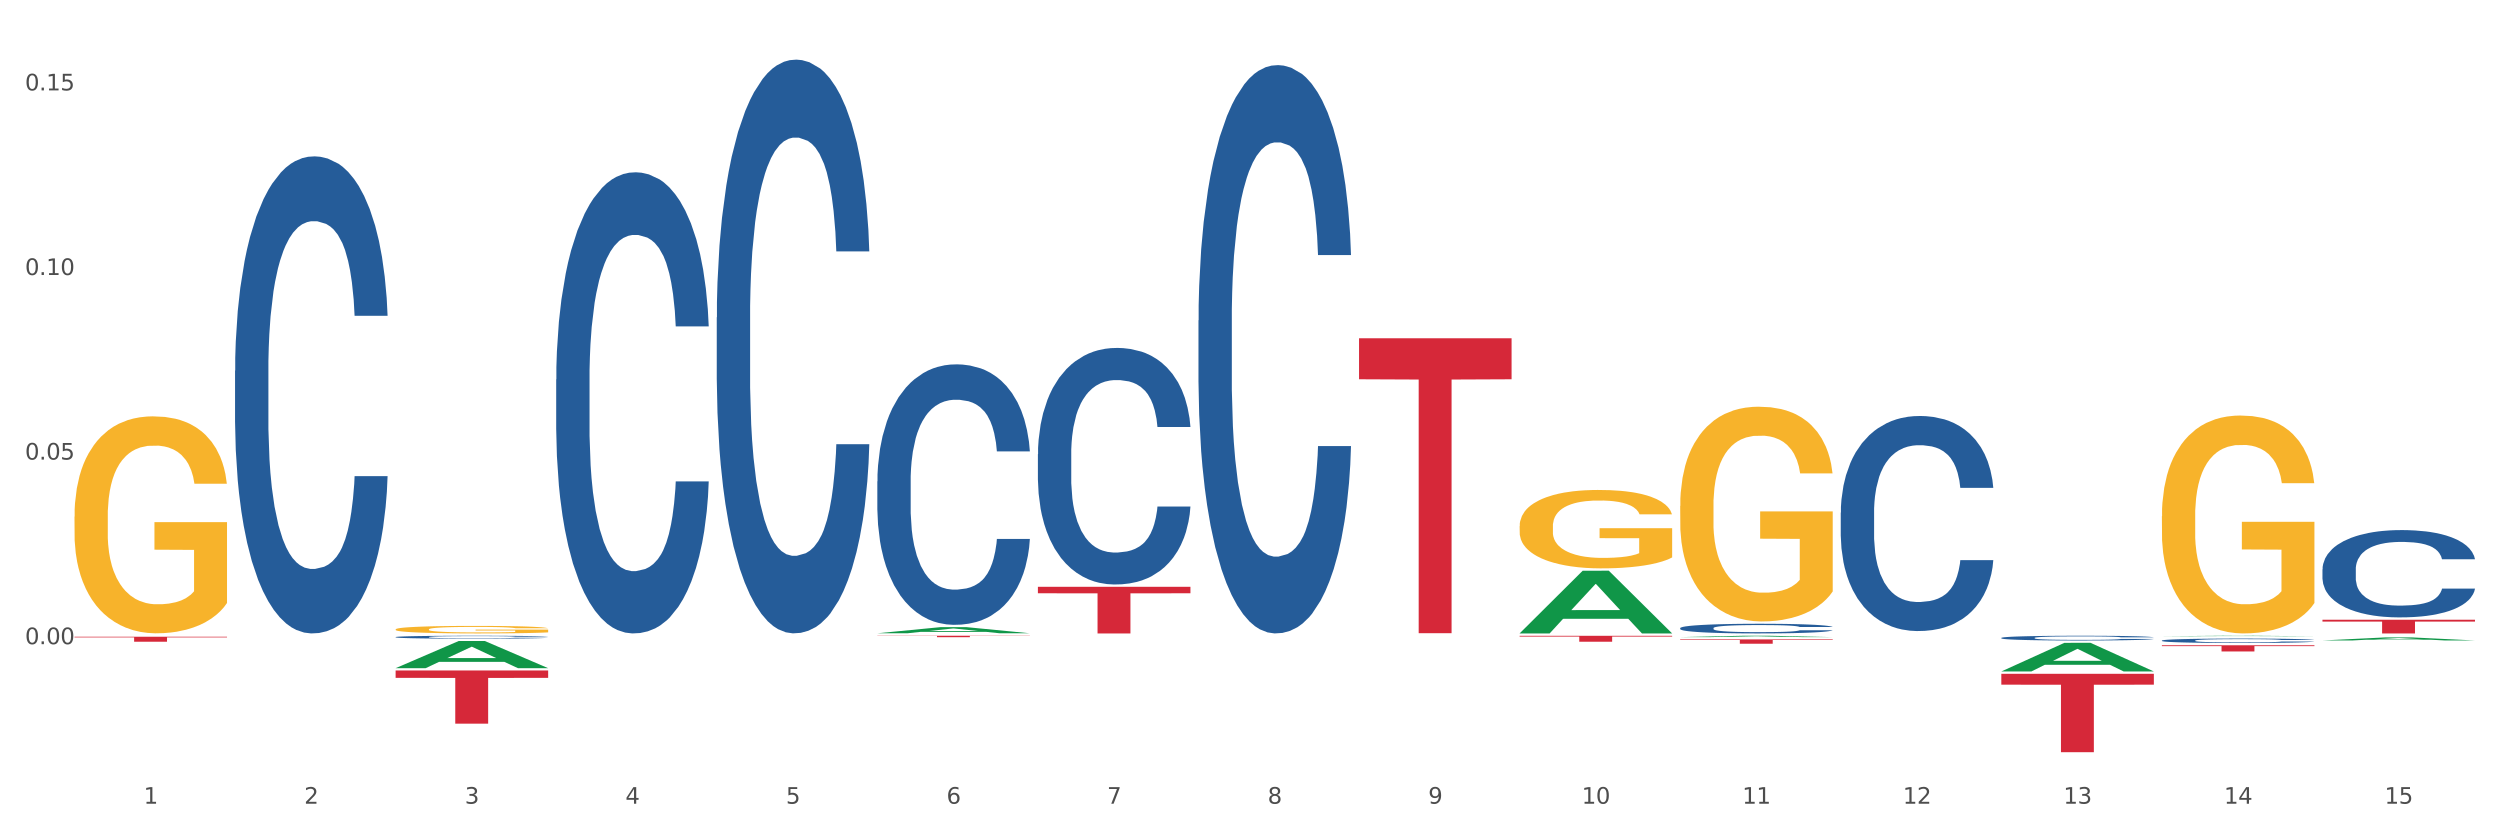 <?xml version="1.0" encoding="utf-8" standalone="no"?>
<!DOCTYPE svg PUBLIC "-//W3C//DTD SVG 1.1//EN"
  "http://www.w3.org/Graphics/SVG/1.1/DTD/svg11.dtd">
<svg xmlns:xlink="http://www.w3.org/1999/xlink" width="1080pt" height="360pt" viewBox="0 0 1080 360" xmlns="http://www.w3.org/2000/svg" version="1.1">
 <rect x="0" y="0" width="1080" height="360" fill="#333333" stroke="none"/>
 <defs>
  <style type="text/css">*{stroke-linejoin: round; stroke-linecap: butt}</style>
 </defs>
 <g id="figure_1">
  <g id="patch_1">
   <path d="M 0 360 
L 1080 360 
L 1080 0 
L 0 0 
z
" style="fill: #ffffff; stroke: #ffffff; stroke-linejoin: miter"/>
  </g>
  <g id="axes_1">
   <g id="matplotlib.axis_1">
    <g id="xtick_1">
     <g id="text_1">
      <!-- 1 -->
      <g style="fill: #4d4d4d" transform="translate(62.07 347.204) scale(0.096 -0.096)">
       <defs>
        <path id="DejaVuSans-31" d="M 794 531 
L 1825 531 
L 1825 4091 
L 703 3866 
L 703 4441 
L 1819 4666 
L 2450 4666 
L 2450 531 
L 3481 531 
L 3481 0 
L 794 0 
L 794 531 
z
" transform="scale(0.016)"/>
       </defs>
       <use xlink:href="#DejaVuSans-31"/>
      </g>
     </g>
    </g>
    <g id="xtick_2">
     <g id="text_2">
      <!-- 2 -->
      <g style="fill: #4d4d4d" transform="translate(131.436 347.204) scale(0.096 -0.096)">
       <defs>
        <path id="DejaVuSans-32" d="M 1228 531 
L 3431 531 
L 3431 0 
L 469 0 
L 469 531 
Q 828 903 1448 1529 
Q 2069 2156 2228 2338 
Q 2531 2678 2651 2914 
Q 2772 3150 2772 3378 
Q 2772 3750 2511 3984 
Q 2250 4219 1831 4219 
Q 1534 4219 1204 4116 
Q 875 4013 500 3803 
L 500 4441 
Q 881 4594 1212 4672 
Q 1544 4750 1819 4750 
Q 2544 4750 2975 4387 
Q 3406 4025 3406 3419 
Q 3406 3131 3298 2873 
Q 3191 2616 2906 2266 
Q 2828 2175 2409 1742 
Q 1991 1309 1228 531 
z
" transform="scale(0.016)"/>
       </defs>
       <use xlink:href="#DejaVuSans-32"/>
      </g>
     </g>
    </g>
    <g id="xtick_3">
     <g id="text_3">
      <!-- 3 -->
      <g style="fill: #4d4d4d" transform="translate(200.802 347.204) scale(0.096 -0.096)">
       <defs>
        <path id="DejaVuSans-33" d="M 2597 2516 
Q 3050 2419 3304 2112 
Q 3559 1806 3559 1356 
Q 3559 666 3084 287 
Q 2609 -91 1734 -91 
Q 1441 -91 1130 -33 
Q 819 25 488 141 
L 488 750 
Q 750 597 1062 519 
Q 1375 441 1716 441 
Q 2309 441 2620 675 
Q 2931 909 2931 1356 
Q 2931 1769 2642 2001 
Q 2353 2234 1838 2234 
L 1294 2234 
L 1294 2753 
L 1863 2753 
Q 2328 2753 2575 2939 
Q 2822 3125 2822 3475 
Q 2822 3834 2567 4026 
Q 2313 4219 1838 4219 
Q 1578 4219 1281 4162 
Q 984 4106 628 3988 
L 628 4550 
Q 988 4650 1302 4700 
Q 1616 4750 1894 4750 
Q 2613 4750 3031 4423 
Q 3450 4097 3450 3541 
Q 3450 3153 3228 2886 
Q 3006 2619 2597 2516 
z
" transform="scale(0.016)"/>
       </defs>
       <use xlink:href="#DejaVuSans-33"/>
      </g>
     </g>
    </g>
    <g id="xtick_4">
     <g id="text_4">
      <!-- 4 -->
      <g style="fill: #4d4d4d" transform="translate(270.169 347.204) scale(0.096 -0.096)">
       <defs>
        <path id="DejaVuSans-34" d="M 2419 4116 
L 825 1625 
L 2419 1625 
L 2419 4116 
z
M 2253 4666 
L 3047 4666 
L 3047 1625 
L 3713 1625 
L 3713 1100 
L 3047 1100 
L 3047 0 
L 2419 0 
L 2419 1100 
L 313 1100 
L 313 1709 
L 2253 4666 
z
" transform="scale(0.016)"/>
       </defs>
       <use xlink:href="#DejaVuSans-34"/>
      </g>
     </g>
    </g>
    <g id="xtick_5">
     <g id="text_5">
      <!-- 5 -->
      <g style="fill: #4d4d4d" transform="translate(339.535 347.204) scale(0.096 -0.096)">
       <defs>
        <path id="DejaVuSans-35" d="M 691 4666 
L 3169 4666 
L 3169 4134 
L 1269 4134 
L 1269 2991 
Q 1406 3038 1543 3061 
Q 1681 3084 1819 3084 
Q 2600 3084 3056 2656 
Q 3513 2228 3513 1497 
Q 3513 744 3044 326 
Q 2575 -91 1722 -91 
Q 1428 -91 1123 -41 
Q 819 9 494 109 
L 494 744 
Q 775 591 1075 516 
Q 1375 441 1709 441 
Q 2250 441 2565 725 
Q 2881 1009 2881 1497 
Q 2881 1984 2565 2268 
Q 2250 2553 1709 2553 
Q 1456 2553 1204 2497 
Q 953 2441 691 2322 
L 691 4666 
z
" transform="scale(0.016)"/>
       </defs>
       <use xlink:href="#DejaVuSans-35"/>
      </g>
     </g>
    </g>
    <g id="xtick_6">
     <g id="text_6">
      <!-- 6 -->
      <g style="fill: #4d4d4d" transform="translate(408.901 347.204) scale(0.096 -0.096)">
       <defs>
        <path id="DejaVuSans-36" d="M 2113 2584 
Q 1688 2584 1439 2293 
Q 1191 2003 1191 1497 
Q 1191 994 1439 701 
Q 1688 409 2113 409 
Q 2538 409 2786 701 
Q 3034 994 3034 1497 
Q 3034 2003 2786 2293 
Q 2538 2584 2113 2584 
z
M 3366 4563 
L 3366 3988 
Q 3128 4100 2886 4159 
Q 2644 4219 2406 4219 
Q 1781 4219 1451 3797 
Q 1122 3375 1075 2522 
Q 1259 2794 1537 2939 
Q 1816 3084 2150 3084 
Q 2853 3084 3261 2657 
Q 3669 2231 3669 1497 
Q 3669 778 3244 343 
Q 2819 -91 2113 -91 
Q 1303 -91 875 529 
Q 447 1150 447 2328 
Q 447 3434 972 4092 
Q 1497 4750 2381 4750 
Q 2619 4750 2861 4703 
Q 3103 4656 3366 4563 
z
" transform="scale(0.016)"/>
       </defs>
       <use xlink:href="#DejaVuSans-36"/>
      </g>
     </g>
    </g>
    <g id="xtick_7">
     <g id="text_7">
      <!-- 7 -->
      <g style="fill: #4d4d4d" transform="translate(478.267 347.204) scale(0.096 -0.096)">
       <defs>
        <path id="DejaVuSans-37" d="M 525 4666 
L 3525 4666 
L 3525 4397 
L 1831 0 
L 1172 0 
L 2766 4134 
L 525 4134 
L 525 4666 
z
" transform="scale(0.016)"/>
       </defs>
       <use xlink:href="#DejaVuSans-37"/>
      </g>
     </g>
    </g>
    <g id="xtick_8">
     <g id="text_8">
      <!-- 8 -->
      <g style="fill: #4d4d4d" transform="translate(547.634 347.204) scale(0.096 -0.096)">
       <defs>
        <path id="DejaVuSans-38" d="M 2034 2216 
Q 1584 2216 1326 1975 
Q 1069 1734 1069 1313 
Q 1069 891 1326 650 
Q 1584 409 2034 409 
Q 2484 409 2743 651 
Q 3003 894 3003 1313 
Q 3003 1734 2745 1975 
Q 2488 2216 2034 2216 
z
M 1403 2484 
Q 997 2584 770 2862 
Q 544 3141 544 3541 
Q 544 4100 942 4425 
Q 1341 4750 2034 4750 
Q 2731 4750 3128 4425 
Q 3525 4100 3525 3541 
Q 3525 3141 3298 2862 
Q 3072 2584 2669 2484 
Q 3125 2378 3379 2068 
Q 3634 1759 3634 1313 
Q 3634 634 3220 271 
Q 2806 -91 2034 -91 
Q 1263 -91 848 271 
Q 434 634 434 1313 
Q 434 1759 690 2068 
Q 947 2378 1403 2484 
z
M 1172 3481 
Q 1172 3119 1398 2916 
Q 1625 2713 2034 2713 
Q 2441 2713 2670 2916 
Q 2900 3119 2900 3481 
Q 2900 3844 2670 4047 
Q 2441 4250 2034 4250 
Q 1625 4250 1398 4047 
Q 1172 3844 1172 3481 
z
" transform="scale(0.016)"/>
       </defs>
       <use xlink:href="#DejaVuSans-38"/>
      </g>
     </g>
    </g>
    <g id="xtick_9">
     <g id="text_9">
      <!-- 9 -->
      <g style="fill: #4d4d4d" transform="translate(617 347.204) scale(0.096 -0.096)">
       <defs>
        <path id="DejaVuSans-39" d="M 703 97 
L 703 672 
Q 941 559 1184 500 
Q 1428 441 1663 441 
Q 2288 441 2617 861 
Q 2947 1281 2994 2138 
Q 2813 1869 2534 1725 
Q 2256 1581 1919 1581 
Q 1219 1581 811 2004 
Q 403 2428 403 3163 
Q 403 3881 828 4315 
Q 1253 4750 1959 4750 
Q 2769 4750 3195 4129 
Q 3622 3509 3622 2328 
Q 3622 1225 3098 567 
Q 2575 -91 1691 -91 
Q 1453 -91 1209 -44 
Q 966 3 703 97 
z
M 1959 2075 
Q 2384 2075 2632 2365 
Q 2881 2656 2881 3163 
Q 2881 3666 2632 3958 
Q 2384 4250 1959 4250 
Q 1534 4250 1286 3958 
Q 1038 3666 1038 3163 
Q 1038 2656 1286 2365 
Q 1534 2075 1959 2075 
z
" transform="scale(0.016)"/>
       </defs>
       <use xlink:href="#DejaVuSans-39"/>
      </g>
     </g>
    </g>
    <g id="xtick_10">
     <g id="text_10">
      <!-- 10 -->
      <g style="fill: #4d4d4d" transform="translate(683.312 347.204) scale(0.096 -0.096)">
       <defs>
        <path id="DejaVuSans-30" d="M 2034 4250 
Q 1547 4250 1301 3770 
Q 1056 3291 1056 2328 
Q 1056 1369 1301 889 
Q 1547 409 2034 409 
Q 2525 409 2770 889 
Q 3016 1369 3016 2328 
Q 3016 3291 2770 3770 
Q 2525 4250 2034 4250 
z
M 2034 4750 
Q 2819 4750 3233 4129 
Q 3647 3509 3647 2328 
Q 3647 1150 3233 529 
Q 2819 -91 2034 -91 
Q 1250 -91 836 529 
Q 422 1150 422 2328 
Q 422 3509 836 4129 
Q 1250 4750 2034 4750 
z
" transform="scale(0.016)"/>
       </defs>
       <use xlink:href="#DejaVuSans-31"/>
       <use xlink:href="#DejaVuSans-30" transform="translate(63.623 0)"/>
      </g>
     </g>
    </g>
    <g id="xtick_11">
     <g id="text_11">
      <!-- 11 -->
      <g style="fill: #4d4d4d" transform="translate(752.678 347.204) scale(0.096 -0.096)">
       <use xlink:href="#DejaVuSans-31"/>
       <use xlink:href="#DejaVuSans-31" transform="translate(63.623 0)"/>
      </g>
     </g>
    </g>
    <g id="xtick_12">
     <g id="text_12">
      <!-- 12 -->
      <g style="fill: #4d4d4d" transform="translate(822.044 347.204) scale(0.096 -0.096)">
       <use xlink:href="#DejaVuSans-31"/>
       <use xlink:href="#DejaVuSans-32" transform="translate(63.623 0)"/>
      </g>
     </g>
    </g>
    <g id="xtick_13">
     <g id="text_13">
      <!-- 13 -->
      <g style="fill: #4d4d4d" transform="translate(891.411 347.204) scale(0.096 -0.096)">
       <use xlink:href="#DejaVuSans-31"/>
       <use xlink:href="#DejaVuSans-33" transform="translate(63.623 0)"/>
      </g>
     </g>
    </g>
    <g id="xtick_14">
     <g id="text_14">
      <!-- 14 -->
      <g style="fill: #4d4d4d" transform="translate(960.777 347.204) scale(0.096 -0.096)">
       <use xlink:href="#DejaVuSans-31"/>
       <use xlink:href="#DejaVuSans-34" transform="translate(63.623 0)"/>
      </g>
     </g>
    </g>
    <g id="xtick_15">
     <g id="text_15">
      <!-- 15 -->
      <g style="fill: #4d4d4d" transform="translate(1030.143 347.204) scale(0.096 -0.096)">
       <use xlink:href="#DejaVuSans-31"/>
       <use xlink:href="#DejaVuSans-35" transform="translate(63.623 0)"/>
      </g>
     </g>
    </g>
    <g id="xtick_16"/>
    <g id="xtick_17"/>
    <g id="xtick_18"/>
    <g id="xtick_19"/>
    <g id="xtick_20"/>
    <g id="xtick_21"/>
    <g id="xtick_22"/>
    <g id="xtick_23"/>
    <g id="xtick_24"/>
    <g id="xtick_25"/>
    <g id="xtick_26"/>
    <g id="xtick_27"/>
    <g id="xtick_28"/>
    <g id="xtick_29"/>
   </g>
   <g id="matplotlib.axis_2">
    <g id="ytick_1">
     <g id="text_16">
      <!-- 0.00 -->
      <g style="fill: #4d4d4d" transform="translate(10.8 278.288) scale(0.096 -0.096)">
       <defs>
        <path id="DejaVuSans-2e" d="M 684 794 
L 1344 794 
L 1344 0 
L 684 0 
L 684 794 
z
" transform="scale(0.016)"/>
       </defs>
       <use xlink:href="#DejaVuSans-30"/>
       <use xlink:href="#DejaVuSans-2e" transform="translate(63.623 0)"/>
       <use xlink:href="#DejaVuSans-30" transform="translate(95.41 0)"/>
       <use xlink:href="#DejaVuSans-30" transform="translate(159.033 0)"/>
      </g>
     </g>
    </g>
    <g id="ytick_2">
     <g id="text_17">
      <!-- 0.05 -->
      <g style="fill: #4d4d4d" transform="translate(10.8 198.546) scale(0.096 -0.096)">
       <use xlink:href="#DejaVuSans-30"/>
       <use xlink:href="#DejaVuSans-2e" transform="translate(63.623 0)"/>
       <use xlink:href="#DejaVuSans-30" transform="translate(95.41 0)"/>
       <use xlink:href="#DejaVuSans-35" transform="translate(159.033 0)"/>
      </g>
     </g>
    </g>
    <g id="ytick_3">
     <g id="text_18">
      <!-- 0.10 -->
      <g style="fill: #4d4d4d" transform="translate(10.8 118.803) scale(0.096 -0.096)">
       <use xlink:href="#DejaVuSans-30"/>
       <use xlink:href="#DejaVuSans-2e" transform="translate(63.623 0)"/>
       <use xlink:href="#DejaVuSans-31" transform="translate(95.41 0)"/>
       <use xlink:href="#DejaVuSans-30" transform="translate(159.033 0)"/>
      </g>
     </g>
    </g>
    <g id="ytick_4">
     <g id="text_19">
      <!-- 0.15 -->
      <g style="fill: #4d4d4d" transform="translate(10.8 39.061) scale(0.096 -0.096)">
       <use xlink:href="#DejaVuSans-30"/>
       <use xlink:href="#DejaVuSans-2e" transform="translate(63.623 0)"/>
       <use xlink:href="#DejaVuSans-31" transform="translate(95.41 0)"/>
       <use xlink:href="#DejaVuSans-35" transform="translate(159.033 0)"/>
      </g>
     </g>
    </g>
    <g id="ytick_5"/>
    <g id="ytick_6"/>
    <g id="ytick_7"/>
    <g id="ytick_8"/>
   </g>
   <g id="PolyCollection_1">
    <path d="M 170.907 288.632 
L 170.975 288.621 
L 198.15 276.917 
L 209.427 276.906 
L 236.805 288.654 
L 223.762 288.654 
L 217.851 285.918 
L 189.794 285.918 
L 189.59 285.963 
L 183.883 288.654 
L 170.907 288.654 
L 170.907 288.632 
L 193.326 284.286 
L 214.319 284.275 
L 203.924 279.41 
L 203.788 279.388 
L 203.653 279.421 
L 193.258 284.275 
L 193.326 284.286 
L 170.907 288.632 
z
" clip-path="url(#p94ba89fa2f)" style="fill: #109648"/>
    <path d="M 725.837 276.233 
L 791.735 276.233 
L 791.735 276.492 
L 765.813 276.494 
L 765.813 278.097 
L 751.603 278.097 
L 751.603 276.494 
L 725.837 276.492 
L 725.837 276.235 
L 725.837 276.233 
z
" clip-path="url(#p94ba89fa2f)" style="fill: #d62839"/>
    <path d="M 864.57 291.073 
L 930.468 291.073 
L 930.468 295.78 
L 904.546 295.812 
L 904.546 324.95 
L 890.335 324.95 
L 890.335 295.812 
L 864.57 295.78 
L 864.57 291.104 
L 864.57 291.073 
z
" clip-path="url(#p94ba89fa2f)" style="fill: #d62839"/>
    <path d="M 933.936 278.763 
L 999.834 278.763 
L 999.834 279.136 
L 973.912 279.138 
L 973.912 281.444 
L 959.702 281.444 
L 959.702 279.138 
L 933.936 279.136 
L 933.936 278.766 
L 933.936 278.763 
z
" clip-path="url(#p94ba89fa2f)" style="fill: #d62839"/>
    <path d="M 1003.302 267.712 
L 1069.2 267.712 
L 1069.2 268.536 
L 1043.278 268.542 
L 1043.278 273.645 
L 1029.068 273.645 
L 1029.068 268.542 
L 1003.302 268.536 
L 1003.302 267.717 
L 1003.302 267.712 
z
" clip-path="url(#p94ba89fa2f)" style="fill: #d62839"/>
    <path d="M 170.907 275.211 
L 170.985 275.21 
L 170.985 275.178 
L 171.219 275.133 
L 172.076 275.052 
L 173.166 274.991 
L 175.036 274.919 
L 176.048 274.889 
L 177.373 274.855 
L 180.099 274.801 
L 183.215 274.754 
L 185.396 274.729 
L 187.031 274.713 
L 190.692 274.684 
L 192.796 274.671 
L 194.977 274.66 
L 196.846 274.653 
L 199.962 274.645 
L 202.454 274.642 
L 205.336 274.641 
L 207.751 274.642 
L 210.945 274.647 
L 215.618 274.66 
L 217.41 274.669 
L 219.825 274.682 
L 222.317 274.701 
L 224.342 274.72 
L 226.679 274.746 
L 229.094 274.781 
L 231.431 274.825 
L 233.066 274.866 
L 234.391 274.909 
L 235.559 274.961 
L 236.416 275.018 
L 236.805 275.065 
L 222.551 275.065 
L 222.161 275.022 
L 221.382 274.976 
L 220.604 274.944 
L 219.747 274.919 
L 218.422 274.89 
L 217.254 274.871 
L 215.307 274.849 
L 213.515 274.836 
L 212.035 274.827 
L 210.244 274.82 
L 206.427 274.813 
L 203.701 274.813 
L 201.987 274.816 
L 199.884 274.822 
L 198.092 274.83 
L 195.989 274.844 
L 194.353 274.859 
L 192.718 274.878 
L 191.783 274.892 
L 190.381 274.918 
L 189.446 274.939 
L 188.2 274.975 
L 187.499 275 
L 186.252 275.066 
L 185.707 275.115 
L 185.474 275.149 
L 185.318 275.186 
L 185.318 275.367 
L 185.785 275.448 
L 186.175 275.482 
L 186.798 275.522 
L 187.966 275.573 
L 189.68 275.623 
L 191.471 275.659 
L 192.951 275.681 
L 194.353 275.697 
L 195.755 275.71 
L 197.469 275.721 
L 198.871 275.728 
L 200.974 275.735 
L 203.467 275.739 
L 205.414 275.739 
L 209.387 275.733 
L 211.178 275.727 
L 212.892 275.719 
L 214.761 275.706 
L 216.241 275.692 
L 217.098 275.682 
L 218.5 275.66 
L 219.591 275.637 
L 220.526 275.61 
L 221.149 275.587 
L 221.85 275.552 
L 222.395 275.513 
L 222.551 275.492 
L 236.805 275.492 
L 236.494 275.534 
L 235.949 275.574 
L 234.858 275.629 
L 234.001 275.66 
L 232.677 275.698 
L 231.275 275.731 
L 229.328 275.767 
L 227.536 275.793 
L 225.667 275.816 
L 223.641 275.837 
L 219.98 275.866 
L 218.656 275.874 
L 215.852 275.888 
L 213.671 275.896 
L 210.477 275.905 
L 207.206 275.909 
L 203.779 275.91 
L 200.741 275.908 
L 197.391 275.901 
L 195.288 275.894 
L 192.951 275.884 
L 190.225 275.867 
L 187.655 275.848 
L 185.24 275.825 
L 182.981 275.798 
L 180.878 275.768 
L 178.152 275.718 
L 176.126 275.669 
L 174.646 275.624 
L 173.634 275.586 
L 172.621 275.537 
L 172.076 275.503 
L 171.219 275.422 
L 170.907 275.347 
L 170.907 275.211 
z
" clip-path="url(#p94ba89fa2f)" style="fill: #255c99"/>
    <path d="M 32.175 223.172 
L 32.253 223.086 
L 32.253 220.004 
L 32.408 217.351 
L 33.186 210.931 
L 34.353 205.623 
L 35.209 202.798 
L 36.065 200.487 
L 37.076 198.176 
L 38.321 195.779 
L 40.578 192.269 
L 41.978 190.471 
L 43.69 188.588 
L 46.802 185.849 
L 49.058 184.308 
L 51.392 183.024 
L 55.204 181.483 
L 57.694 180.798 
L 60.339 180.285 
L 63.529 179.942 
L 65.941 179.857 
L 71.231 180.114 
L 75.744 180.884 
L 77.922 181.483 
L 80.723 182.51 
L 82.201 183.195 
L 84.613 184.565 
L 87.103 186.363 
L 88.815 187.903 
L 91.382 190.814 
L 93.327 193.724 
L 95.116 197.32 
L 96.05 199.802 
L 96.75 202.113 
L 97.373 204.767 
L 97.995 208.962 
L 83.991 208.962 
L 83.446 205.966 
L 82.59 203.141 
L 81.346 200.401 
L 80.256 198.689 
L 78.389 196.549 
L 76.677 195.18 
L 74.888 194.152 
L 72.71 193.296 
L 70.998 192.868 
L 68.586 192.526 
L 63.84 192.612 
L 60.65 193.296 
L 58.472 194.152 
L 57.071 194.923 
L 55.827 195.779 
L 54.426 196.977 
L 52.792 198.775 
L 51.625 200.401 
L 50.458 202.456 
L 49.525 204.51 
L 48.669 206.907 
L 47.969 209.475 
L 47.424 212.129 
L 46.957 215.382 
L 46.568 220.775 
L 46.568 232.502 
L 46.724 235.156 
L 47.113 238.666 
L 47.58 241.32 
L 48.358 244.487 
L 49.058 246.627 
L 50.381 249.709 
L 51.859 252.277 
L 53.026 253.903 
L 54.193 255.273 
L 56.216 257.156 
L 58.472 258.697 
L 60.417 259.639 
L 63.062 260.495 
L 64.852 260.837 
L 66.408 261.008 
L 70.22 261.008 
L 72.943 260.751 
L 75.977 260.152 
L 78.311 259.382 
L 80.256 258.44 
L 82.435 256.899 
L 83.835 255.444 
L 83.835 237.553 
L 66.719 237.467 
L 66.719 225.569 
L 98.073 225.569 
L 98.073 260.495 
L 96.75 262.292 
L 95.272 263.919 
L 93.716 265.374 
L 91.382 267.172 
L 88.581 268.884 
L 86.091 270.082 
L 83.446 271.109 
L 80.334 272.051 
L 76.288 272.907 
L 73.799 273.249 
L 70.687 273.506 
L 67.03 273.592 
L 63.84 273.421 
L 60.728 272.993 
L 57.461 272.222 
L 54.271 271.109 
L 51.859 269.997 
L 49.447 268.627 
L 46.879 266.829 
L 44.857 265.117 
L 43.301 263.576 
L 41.589 261.607 
L 39.722 259.039 
L 38.321 256.728 
L 37.076 254.331 
L 35.754 251.249 
L 34.82 248.596 
L 33.887 245.257 
L 33.342 242.775 
L 32.72 238.923 
L 32.253 233.53 
L 32.175 223.172 
z
" clip-path="url(#p94ba89fa2f)" style="fill: #f7b32b"/>
    <path d="M 1003.302 245.942 
L 1003.38 245.908 
L 1003.38 244.943 
L 1003.614 243.634 
L 1004.47 241.222 
L 1005.561 239.397 
L 1007.43 237.261 
L 1008.443 236.365 
L 1009.767 235.366 
L 1012.494 233.746 
L 1015.609 232.368 
L 1017.79 231.611 
L 1019.426 231.128 
L 1023.087 230.267 
L 1025.19 229.888 
L 1027.371 229.578 
L 1029.241 229.371 
L 1032.356 229.13 
L 1034.849 229.027 
L 1037.731 228.992 
L 1040.146 229.027 
L 1043.339 229.164 
L 1048.013 229.578 
L 1049.805 229.819 
L 1052.219 230.232 
L 1054.712 230.784 
L 1056.737 231.335 
L 1059.074 232.127 
L 1061.489 233.161 
L 1063.825 234.47 
L 1065.461 235.676 
L 1066.785 236.95 
L 1067.954 238.501 
L 1068.811 240.189 
L 1069.2 241.601 
L 1054.945 241.601 
L 1054.556 240.327 
L 1053.777 238.949 
L 1052.998 238.018 
L 1052.141 237.261 
L 1050.817 236.399 
L 1049.649 235.848 
L 1047.701 235.193 
L 1045.91 234.78 
L 1044.43 234.539 
L 1042.638 234.332 
L 1038.822 234.125 
L 1036.095 234.125 
L 1034.382 234.194 
L 1032.278 234.367 
L 1030.487 234.608 
L 1028.384 235.021 
L 1026.748 235.469 
L 1025.112 236.055 
L 1024.178 236.468 
L 1022.775 237.226 
L 1021.841 237.846 
L 1020.594 238.914 
L 1019.893 239.672 
L 1018.647 241.636 
L 1018.102 243.083 
L 1017.868 244.082 
L 1017.712 245.184 
L 1017.712 250.559 
L 1018.18 252.97 
L 1018.569 254.004 
L 1019.192 255.175 
L 1020.361 256.691 
L 1022.074 258.172 
L 1023.866 259.24 
L 1025.346 259.895 
L 1026.748 260.377 
L 1028.15 260.756 
L 1029.864 261.101 
L 1031.266 261.307 
L 1033.369 261.514 
L 1035.862 261.618 
L 1037.809 261.618 
L 1041.781 261.445 
L 1043.573 261.273 
L 1045.287 261.032 
L 1047.156 260.653 
L 1048.636 260.24 
L 1049.493 259.929 
L 1050.895 259.275 
L 1051.986 258.586 
L 1052.92 257.793 
L 1053.543 257.104 
L 1054.244 256.071 
L 1054.79 254.9 
L 1054.945 254.279 
L 1069.2 254.279 
L 1068.888 255.52 
L 1068.343 256.725 
L 1067.253 258.345 
L 1066.396 259.275 
L 1065.072 260.412 
L 1063.67 261.376 
L 1061.722 262.444 
L 1059.931 263.237 
L 1058.061 263.926 
L 1056.036 264.546 
L 1052.375 265.407 
L 1051.051 265.648 
L 1048.247 266.062 
L 1046.066 266.303 
L 1042.872 266.544 
L 1039.6 266.682 
L 1036.173 266.716 
L 1033.135 266.647 
L 1029.786 266.441 
L 1027.683 266.234 
L 1025.346 265.924 
L 1022.62 265.442 
L 1020.049 264.856 
L 1017.634 264.167 
L 1015.376 263.375 
L 1013.272 262.479 
L 1010.546 260.997 
L 1008.521 259.55 
L 1007.041 258.207 
L 1006.028 257.07 
L 1005.016 255.623 
L 1004.47 254.624 
L 1003.614 252.212 
L 1003.302 249.973 
L 1003.302 245.942 
z
" clip-path="url(#p94ba89fa2f)" style="fill: #255c99"/>
    <path d="M 656.471 274.663 
L 722.369 274.663 
L 722.369 275.021 
L 696.447 275.023 
L 696.447 277.236 
L 682.237 277.236 
L 682.237 275.023 
L 656.471 275.021 
L 656.471 274.666 
L 656.471 274.663 
z
" clip-path="url(#p94ba89fa2f)" style="fill: #d62839"/>
    <path d="M 933.936 276.714 
L 934.014 276.712 
L 934.014 276.663 
L 934.247 276.597 
L 935.104 276.475 
L 936.195 276.382 
L 938.064 276.274 
L 939.077 276.228 
L 940.401 276.178 
L 943.127 276.095 
L 946.243 276.026 
L 948.424 275.987 
L 950.06 275.963 
L 953.721 275.919 
L 955.824 275.9 
L 958.005 275.884 
L 959.874 275.874 
L 962.99 275.861 
L 965.483 275.856 
L 968.365 275.854 
L 970.779 275.856 
L 973.973 275.863 
L 978.647 275.884 
L 980.438 275.896 
L 982.853 275.917 
L 985.346 275.945 
L 987.371 275.973 
L 989.708 276.013 
L 992.122 276.066 
L 994.459 276.132 
L 996.095 276.193 
L 997.419 276.258 
L 998.587 276.337 
L 999.444 276.422 
L 999.834 276.494 
L 985.579 276.494 
L 985.19 276.429 
L 984.411 276.359 
L 983.632 276.312 
L 982.775 276.274 
L 981.451 276.23 
L 980.283 276.202 
L 978.335 276.169 
L 976.544 276.148 
L 975.064 276.136 
L 973.272 276.125 
L 969.455 276.115 
L 966.729 276.115 
L 965.015 276.118 
L 962.912 276.127 
L 961.121 276.139 
L 959.018 276.16 
L 957.382 276.183 
L 955.746 276.213 
L 954.811 276.234 
L 953.409 276.272 
L 952.475 276.303 
L 951.228 276.358 
L 950.527 276.396 
L 949.281 276.496 
L 948.736 276.569 
L 948.502 276.62 
L 948.346 276.676 
L 948.346 276.948 
L 948.814 277.07 
L 949.203 277.123 
L 949.826 277.182 
L 950.995 277.259 
L 952.708 277.334 
L 954.5 277.388 
L 955.98 277.422 
L 957.382 277.446 
L 958.784 277.465 
L 960.498 277.483 
L 961.9 277.493 
L 964.003 277.504 
L 966.495 277.509 
L 968.443 277.509 
L 972.415 277.5 
L 974.207 277.492 
L 975.92 277.479 
L 977.79 277.46 
L 979.27 277.439 
L 980.127 277.423 
L 981.529 277.39 
L 982.619 277.355 
L 983.554 277.315 
L 984.177 277.28 
L 984.878 277.228 
L 985.423 277.168 
L 985.579 277.137 
L 999.834 277.137 
L 999.522 277.2 
L 998.977 277.261 
L 997.886 277.343 
L 997.03 277.39 
L 995.705 277.448 
L 994.303 277.497 
L 992.356 277.551 
L 990.564 277.591 
L 988.695 277.626 
L 986.67 277.658 
L 983.009 277.701 
L 981.685 277.713 
L 978.88 277.734 
L 976.699 277.747 
L 973.506 277.759 
L 970.234 277.766 
L 966.807 277.768 
L 963.769 277.764 
L 960.42 277.754 
L 958.317 277.743 
L 955.98 277.727 
L 953.253 277.703 
L 950.683 277.673 
L 948.268 277.638 
L 946.009 277.598 
L 943.906 277.553 
L 941.18 277.478 
L 939.155 277.404 
L 937.675 277.336 
L 936.662 277.278 
L 935.65 277.205 
L 935.104 277.154 
L 934.247 277.032 
L 933.936 276.918 
L 933.936 276.714 
z
" clip-path="url(#p94ba89fa2f)" style="fill: #255c99"/>
    <path d="M 795.203 221.452 
L 795.281 221.367 
L 795.281 218.991 
L 795.515 215.766 
L 796.372 209.827 
L 797.462 205.33 
L 799.332 200.069 
L 800.344 197.863 
L 801.669 195.402 
L 804.395 191.414 
L 807.511 188.02 
L 809.692 186.153 
L 811.327 184.965 
L 814.988 182.844 
L 817.092 181.911 
L 819.273 181.147 
L 821.142 180.638 
L 824.258 180.044 
L 826.75 179.789 
L 829.632 179.704 
L 832.047 179.789 
L 835.241 180.129 
L 839.914 181.147 
L 841.706 181.741 
L 844.121 182.759 
L 846.613 184.117 
L 848.638 185.474 
L 850.975 187.426 
L 853.39 189.972 
L 855.727 193.196 
L 857.362 196.166 
L 858.687 199.305 
L 859.855 203.124 
L 860.712 207.281 
L 861.101 210.76 
L 846.847 210.76 
L 846.457 207.621 
L 845.678 204.227 
L 844.899 201.936 
L 844.043 200.069 
L 842.718 197.948 
L 841.55 196.59 
L 839.603 194.978 
L 837.811 193.96 
L 836.331 193.366 
L 834.54 192.856 
L 830.723 192.347 
L 827.997 192.347 
L 826.283 192.517 
L 824.18 192.941 
L 822.388 193.535 
L 820.285 194.554 
L 818.649 195.657 
L 817.014 197.099 
L 816.079 198.117 
L 814.677 199.984 
L 813.742 201.511 
L 812.496 204.142 
L 811.795 206.009 
L 810.548 210.845 
L 810.003 214.409 
L 809.77 216.87 
L 809.614 219.585 
L 809.614 232.822 
L 810.081 238.761 
L 810.471 241.307 
L 811.094 244.192 
L 812.262 247.925 
L 813.976 251.574 
L 815.767 254.204 
L 817.247 255.817 
L 818.649 257.004 
L 820.051 257.938 
L 821.765 258.786 
L 823.167 259.295 
L 825.27 259.805 
L 827.763 260.059 
L 829.71 260.059 
L 833.683 259.635 
L 835.474 259.211 
L 837.188 258.617 
L 839.057 257.683 
L 840.537 256.665 
L 841.394 255.901 
L 842.796 254.289 
L 843.887 252.592 
L 844.822 250.641 
L 845.445 248.944 
L 846.146 246.398 
L 846.691 243.513 
L 846.847 241.986 
L 861.101 241.986 
L 860.79 245.04 
L 860.245 248.01 
L 859.154 251.998 
L 858.297 254.289 
L 856.973 257.089 
L 855.571 259.465 
L 853.624 262.096 
L 851.832 264.047 
L 849.963 265.744 
L 847.937 267.272 
L 844.276 269.393 
L 842.952 269.987 
L 840.148 271.005 
L 837.967 271.599 
L 834.773 272.193 
L 831.502 272.532 
L 828.074 272.617 
L 825.037 272.448 
L 821.687 271.938 
L 819.584 271.429 
L 817.247 270.666 
L 814.521 269.478 
L 811.951 268.035 
L 809.536 266.338 
L 807.277 264.387 
L 805.174 262.18 
L 802.448 258.532 
L 800.422 254.968 
L 798.942 251.659 
L 797.93 248.859 
L 796.917 245.295 
L 796.372 242.834 
L 795.515 236.895 
L 795.203 231.379 
L 795.203 221.452 
z
" clip-path="url(#p94ba89fa2f)" style="fill: #255c99"/>
    <path d="M 725.837 271.343 
L 725.915 271.339 
L 725.915 271.232 
L 726.149 271.087 
L 727.006 270.819 
L 728.096 270.617 
L 729.966 270.38 
L 730.978 270.281 
L 732.302 270.17 
L 735.029 269.991 
L 738.144 269.838 
L 740.325 269.754 
L 741.961 269.701 
L 745.622 269.605 
L 747.725 269.563 
L 749.906 269.529 
L 751.776 269.506 
L 754.891 269.479 
L 757.384 269.468 
L 760.266 269.464 
L 762.681 269.468 
L 765.874 269.483 
L 770.548 269.529 
L 772.34 269.556 
L 774.754 269.601 
L 777.247 269.662 
L 779.272 269.724 
L 781.609 269.811 
L 784.024 269.926 
L 786.36 270.071 
L 787.996 270.205 
L 789.32 270.346 
L 790.489 270.518 
L 791.346 270.705 
L 791.735 270.861 
L 777.481 270.861 
L 777.091 270.72 
L 776.312 270.567 
L 775.533 270.464 
L 774.676 270.38 
L 773.352 270.285 
L 772.184 270.224 
L 770.237 270.151 
L 768.445 270.105 
L 766.965 270.079 
L 765.173 270.056 
L 761.357 270.033 
L 758.63 270.033 
L 756.917 270.041 
L 754.814 270.06 
L 753.022 270.086 
L 750.919 270.132 
L 749.283 270.182 
L 747.647 270.247 
L 746.713 270.293 
L 745.311 270.377 
L 744.376 270.445 
L 743.13 270.564 
L 742.429 270.648 
L 741.182 270.865 
L 740.637 271.026 
L 740.403 271.136 
L 740.248 271.259 
L 740.248 271.854 
L 740.715 272.122 
L 741.104 272.236 
L 741.727 272.366 
L 742.896 272.534 
L 744.61 272.698 
L 746.401 272.817 
L 747.881 272.889 
L 749.283 272.943 
L 750.685 272.985 
L 752.399 273.023 
L 753.801 273.046 
L 755.904 273.069 
L 758.397 273.08 
L 760.344 273.08 
L 764.317 273.061 
L 766.108 273.042 
L 767.822 273.015 
L 769.691 272.973 
L 771.171 272.927 
L 772.028 272.893 
L 773.43 272.82 
L 774.521 272.744 
L 775.455 272.656 
L 776.079 272.58 
L 776.78 272.465 
L 777.325 272.335 
L 777.481 272.267 
L 791.735 272.267 
L 791.424 272.404 
L 790.878 272.538 
L 789.788 272.717 
L 788.931 272.82 
L 787.607 272.946 
L 786.205 273.053 
L 784.257 273.172 
L 782.466 273.26 
L 780.596 273.336 
L 778.571 273.405 
L 774.91 273.5 
L 773.586 273.527 
L 770.782 273.573 
L 768.601 273.599 
L 765.407 273.626 
L 762.136 273.641 
L 758.708 273.645 
L 755.67 273.638 
L 752.321 273.615 
L 750.218 273.592 
L 747.881 273.557 
L 745.155 273.504 
L 742.584 273.439 
L 740.17 273.363 
L 737.911 273.275 
L 735.808 273.176 
L 733.081 273.011 
L 731.056 272.851 
L 729.576 272.702 
L 728.563 272.576 
L 727.551 272.416 
L 727.006 272.305 
L 726.149 272.038 
L 725.837 271.789 
L 725.837 271.343 
z
" clip-path="url(#p94ba89fa2f)" style="fill: #255c99"/>
    <path d="M 517.739 138.44 
L 517.816 138.216 
L 517.816 131.938 
L 518.05 123.417 
L 518.907 107.722 
L 519.997 95.838 
L 521.867 81.937 
L 522.88 76.107 
L 524.204 69.604 
L 526.93 59.066 
L 530.046 50.097 
L 532.227 45.164 
L 533.863 42.025 
L 537.523 36.42 
L 539.627 33.953 
L 541.808 31.935 
L 543.677 30.59 
L 546.793 29.02 
L 549.285 28.348 
L 552.167 28.124 
L 554.582 28.348 
L 557.776 29.245 
L 562.449 31.935 
L 564.241 33.505 
L 566.656 36.196 
L 569.148 39.783 
L 571.173 43.371 
L 573.51 48.528 
L 575.925 55.254 
L 578.262 63.775 
L 579.898 71.622 
L 581.222 79.919 
L 582.39 90.008 
L 583.247 100.995 
L 583.636 110.188 
L 569.382 110.188 
L 568.992 101.892 
L 568.214 92.923 
L 567.435 86.869 
L 566.578 81.937 
L 565.254 76.331 
L 564.085 72.743 
L 562.138 68.483 
L 560.346 65.793 
L 558.866 64.223 
L 557.075 62.878 
L 553.258 61.532 
L 550.532 61.532 
L 548.818 61.981 
L 546.715 63.102 
L 544.923 64.672 
L 542.82 67.362 
L 541.184 70.277 
L 539.549 74.089 
L 538.614 76.779 
L 537.212 81.712 
L 536.277 85.748 
L 535.031 92.699 
L 534.33 97.632 
L 533.084 110.413 
L 532.538 119.83 
L 532.305 126.332 
L 532.149 133.507 
L 532.149 168.486 
L 532.616 184.181 
L 533.006 190.908 
L 533.629 198.531 
L 534.797 208.397 
L 536.511 218.038 
L 538.302 224.989 
L 539.782 229.249 
L 541.184 232.389 
L 542.587 234.855 
L 544.3 237.097 
L 545.702 238.443 
L 547.805 239.788 
L 550.298 240.461 
L 552.245 240.461 
L 556.218 239.339 
L 558.009 238.218 
L 559.723 236.649 
L 561.593 234.182 
L 563.073 231.492 
L 563.929 229.474 
L 565.331 225.214 
L 566.422 220.729 
L 567.357 215.572 
L 567.98 211.088 
L 568.681 204.361 
L 569.226 196.738 
L 569.382 192.702 
L 583.636 192.702 
L 583.325 200.773 
L 582.78 208.621 
L 581.689 219.16 
L 580.832 225.214 
L 579.508 232.613 
L 578.106 238.891 
L 576.159 245.842 
L 574.367 250.999 
L 572.498 255.483 
L 570.472 259.519 
L 566.811 265.125 
L 565.487 266.694 
L 562.683 269.385 
L 560.502 270.955 
L 557.308 272.524 
L 554.037 273.421 
L 550.61 273.645 
L 547.572 273.197 
L 544.222 271.851 
L 542.119 270.506 
L 539.782 268.488 
L 537.056 265.349 
L 534.486 261.537 
L 532.071 257.053 
L 529.812 251.896 
L 527.709 246.066 
L 524.983 236.425 
L 522.957 227.007 
L 521.477 218.263 
L 520.465 210.863 
L 519.452 201.446 
L 518.907 194.944 
L 518.05 179.248 
L 517.739 164.674 
L 517.739 138.44 
z
" clip-path="url(#p94ba89fa2f)" style="fill: #255c99"/>
    <path d="M 448.372 196.223 
L 448.45 196.13 
L 448.45 193.517 
L 448.684 189.97 
L 449.541 183.436 
L 450.631 178.49 
L 452.501 172.703 
L 453.513 170.276 
L 454.837 167.569 
L 457.564 163.182 
L 460.679 159.449 
L 462.861 157.396 
L 464.496 156.089 
L 468.157 153.755 
L 470.26 152.729 
L 472.441 151.889 
L 474.311 151.329 
L 477.427 150.675 
L 479.919 150.395 
L 482.801 150.302 
L 485.216 150.395 
L 488.41 150.769 
L 493.083 151.889 
L 494.875 152.542 
L 497.289 153.662 
L 499.782 155.155 
L 501.807 156.649 
L 504.144 158.796 
L 506.559 161.596 
L 508.896 165.142 
L 510.531 168.409 
L 511.856 171.863 
L 513.024 176.063 
L 513.881 180.636 
L 514.27 184.463 
L 500.016 184.463 
L 499.626 181.01 
L 498.847 177.276 
L 498.068 174.756 
L 497.212 172.703 
L 495.887 170.369 
L 494.719 168.876 
L 492.772 167.102 
L 490.98 165.982 
L 489.5 165.329 
L 487.709 164.769 
L 483.892 164.209 
L 481.165 164.209 
L 479.452 164.396 
L 477.349 164.862 
L 475.557 165.516 
L 473.454 166.636 
L 471.818 167.849 
L 470.183 169.436 
L 469.248 170.556 
L 467.846 172.609 
L 466.911 174.289 
L 465.665 177.183 
L 464.964 179.236 
L 463.717 184.556 
L 463.172 188.477 
L 462.938 191.183 
L 462.783 194.17 
L 462.783 208.73 
L 463.25 215.264 
L 463.639 218.064 
L 464.263 221.238 
L 465.431 225.344 
L 467.145 229.358 
L 468.936 232.251 
L 470.416 234.025 
L 471.818 235.331 
L 473.22 236.358 
L 474.934 237.291 
L 476.336 237.851 
L 478.439 238.411 
L 480.932 238.691 
L 482.879 238.691 
L 486.852 238.225 
L 488.643 237.758 
L 490.357 237.105 
L 492.226 236.078 
L 493.706 234.958 
L 494.563 234.118 
L 495.965 232.345 
L 497.056 230.478 
L 497.99 228.331 
L 498.614 226.464 
L 499.315 223.664 
L 499.86 220.491 
L 500.016 218.811 
L 514.27 218.811 
L 513.959 222.171 
L 513.413 225.438 
L 512.323 229.825 
L 511.466 232.345 
L 510.142 235.425 
L 508.74 238.038 
L 506.792 240.932 
L 505.001 243.078 
L 503.131 244.945 
L 501.106 246.625 
L 497.445 248.958 
L 496.121 249.612 
L 493.317 250.732 
L 491.136 251.385 
L 487.942 252.039 
L 484.671 252.412 
L 481.243 252.505 
L 478.206 252.319 
L 474.856 251.759 
L 472.753 251.199 
L 470.416 250.359 
L 467.69 249.052 
L 465.119 247.465 
L 462.705 245.598 
L 460.446 243.452 
L 458.343 241.025 
L 455.616 237.011 
L 453.591 233.091 
L 452.111 229.451 
L 451.099 226.371 
L 450.086 222.451 
L 449.541 219.744 
L 448.684 213.211 
L 448.372 207.144 
L 448.372 196.223 
z
" clip-path="url(#p94ba89fa2f)" style="fill: #255c99"/>
    <path d="M 379.006 207.96 
L 379.084 207.857 
L 379.084 204.98 
L 379.318 201.074 
L 380.175 193.88 
L 381.265 188.434 
L 383.134 182.062 
L 384.147 179.39 
L 385.471 176.409 
L 388.198 171.579 
L 391.313 167.468 
L 393.494 165.207 
L 395.13 163.769 
L 398.791 161.199 
L 400.894 160.069 
L 403.075 159.144 
L 404.945 158.527 
L 408.06 157.808 
L 410.553 157.5 
L 413.435 157.397 
L 415.85 157.5 
L 419.043 157.911 
L 423.717 159.144 
L 425.509 159.863 
L 427.923 161.097 
L 430.416 162.741 
L 432.441 164.385 
L 434.778 166.749 
L 437.193 169.832 
L 439.529 173.737 
L 441.165 177.334 
L 442.489 181.137 
L 443.658 185.762 
L 444.515 190.797 
L 444.904 195.011 
L 430.65 195.011 
L 430.26 191.208 
L 429.481 187.098 
L 428.702 184.323 
L 427.845 182.062 
L 426.521 179.493 
L 425.353 177.848 
L 423.405 175.896 
L 421.614 174.662 
L 420.134 173.943 
L 418.342 173.326 
L 414.526 172.71 
L 411.799 172.71 
L 410.086 172.915 
L 407.982 173.429 
L 406.191 174.148 
L 404.088 175.382 
L 402.452 176.718 
L 400.816 178.465 
L 399.882 179.698 
L 398.479 181.959 
L 397.545 183.809 
L 396.298 186.995 
L 395.597 189.256 
L 394.351 195.114 
L 393.806 199.43 
L 393.572 202.41 
L 393.416 205.699 
L 393.416 221.731 
L 393.884 228.925 
L 394.273 232.008 
L 394.896 235.502 
L 396.065 240.024 
L 397.778 244.444 
L 399.57 247.629 
L 401.05 249.582 
L 402.452 251.021 
L 403.854 252.151 
L 405.568 253.179 
L 406.97 253.796 
L 409.073 254.412 
L 411.566 254.721 
L 413.513 254.721 
L 417.485 254.207 
L 419.277 253.693 
L 420.991 252.973 
L 422.86 251.843 
L 424.34 250.61 
L 425.197 249.685 
L 426.599 247.732 
L 427.69 245.677 
L 428.624 243.313 
L 429.247 241.258 
L 429.948 238.174 
L 430.494 234.68 
L 430.65 232.83 
L 444.904 232.83 
L 444.592 236.53 
L 444.047 240.127 
L 442.957 244.957 
L 442.1 247.732 
L 440.776 251.124 
L 439.374 254.001 
L 437.426 257.187 
L 435.635 259.551 
L 433.765 261.606 
L 431.74 263.456 
L 428.079 266.025 
L 426.755 266.745 
L 423.951 267.978 
L 421.77 268.697 
L 418.576 269.417 
L 415.304 269.828 
L 411.877 269.931 
L 408.839 269.725 
L 405.49 269.108 
L 403.387 268.492 
L 401.05 267.567 
L 398.324 266.128 
L 395.753 264.381 
L 393.339 262.326 
L 391.08 259.962 
L 388.976 257.29 
L 386.25 252.871 
L 384.225 248.554 
L 382.745 244.546 
L 381.732 241.155 
L 380.72 236.838 
L 380.175 233.858 
L 379.318 226.664 
L 379.006 219.984 
L 379.006 207.96 
z
" clip-path="url(#p94ba89fa2f)" style="fill: #255c99"/>
    <path d="M 309.64 137.125 
L 309.718 136.898 
L 309.718 130.56 
L 309.951 121.959 
L 310.808 106.114 
L 311.899 94.118 
L 313.768 80.084 
L 314.781 74.199 
L 316.105 67.635 
L 318.831 56.996 
L 321.947 47.942 
L 324.128 42.962 
L 325.764 39.793 
L 329.425 34.135 
L 331.528 31.645 
L 333.709 29.607 
L 335.578 28.249 
L 338.694 26.665 
L 341.187 25.986 
L 344.069 25.759 
L 346.484 25.986 
L 349.677 26.891 
L 354.351 29.607 
L 356.142 31.192 
L 358.557 33.908 
L 361.05 37.53 
L 363.075 41.151 
L 365.412 46.358 
L 367.826 53.148 
L 370.163 61.749 
L 371.799 69.672 
L 373.123 78.047 
L 374.291 88.233 
L 375.148 99.324 
L 375.538 108.604 
L 361.283 108.604 
L 360.894 100.229 
L 360.115 91.175 
L 359.336 85.064 
L 358.479 80.084 
L 357.155 74.425 
L 355.987 70.804 
L 354.039 66.503 
L 352.248 63.787 
L 350.768 62.202 
L 348.976 60.844 
L 345.159 59.486 
L 342.433 59.486 
L 340.719 59.939 
L 338.616 61.07 
L 336.825 62.655 
L 334.722 65.371 
L 333.086 68.314 
L 331.45 72.162 
L 330.515 74.878 
L 329.113 79.858 
L 328.179 83.932 
L 326.932 90.949 
L 326.231 95.929 
L 324.985 108.831 
L 324.44 118.337 
L 324.206 124.902 
L 324.05 132.145 
L 324.05 167.456 
L 324.518 183.3 
L 324.907 190.091 
L 325.53 197.787 
L 326.699 207.746 
L 328.412 217.48 
L 330.204 224.496 
L 331.684 228.797 
L 333.086 231.966 
L 334.488 234.456 
L 336.202 236.719 
L 337.604 238.078 
L 339.707 239.436 
L 342.199 240.115 
L 344.147 240.115 
L 348.119 238.983 
L 349.911 237.851 
L 351.624 236.267 
L 353.494 233.777 
L 354.974 231.061 
L 355.831 229.023 
L 357.233 224.723 
L 358.323 220.196 
L 359.258 214.99 
L 359.881 210.463 
L 360.582 203.672 
L 361.127 195.976 
L 361.283 191.902 
L 375.538 191.902 
L 375.226 200.05 
L 374.681 207.973 
L 373.59 218.611 
L 372.734 224.723 
L 371.409 232.192 
L 370.007 238.53 
L 368.06 245.547 
L 366.268 250.753 
L 364.399 255.28 
L 362.374 259.355 
L 358.713 265.013 
L 357.389 266.598 
L 354.584 269.314 
L 352.403 270.899 
L 349.21 272.483 
L 345.938 273.388 
L 342.511 273.615 
L 339.473 273.162 
L 336.124 271.804 
L 334.021 270.446 
L 331.684 268.409 
L 328.957 265.24 
L 326.387 261.392 
L 323.972 256.865 
L 321.713 251.659 
L 319.61 245.774 
L 316.884 236.04 
L 314.859 226.534 
L 313.379 217.706 
L 312.366 210.236 
L 311.354 200.729 
L 310.808 194.165 
L 309.951 178.321 
L 309.64 163.608 
L 309.64 137.125 
z
" clip-path="url(#p94ba89fa2f)" style="fill: #255c99"/>
    <path d="M 240.274 163.938 
L 240.352 163.756 
L 240.352 158.662 
L 240.585 151.748 
L 241.442 139.013 
L 242.533 129.37 
L 244.402 118.09 
L 245.415 113.36 
L 246.739 108.084 
L 249.465 99.533 
L 252.581 92.256 
L 254.762 88.253 
L 256.398 85.706 
L 260.059 81.158 
L 262.162 79.156 
L 264.343 77.519 
L 266.212 76.427 
L 269.328 75.154 
L 271.821 74.608 
L 274.703 74.426 
L 277.117 74.608 
L 280.311 75.336 
L 284.985 77.519 
L 286.776 78.792 
L 289.191 80.976 
L 291.683 83.887 
L 293.709 86.798 
L 296.045 90.982 
L 298.46 96.44 
L 300.797 103.354 
L 302.433 109.721 
L 303.757 116.453 
L 304.925 124.64 
L 305.782 133.555 
L 306.172 141.014 
L 291.917 141.014 
L 291.528 134.283 
L 290.749 127.005 
L 289.97 122.093 
L 289.113 118.09 
L 287.789 113.542 
L 286.62 110.631 
L 284.673 107.174 
L 282.881 104.991 
L 281.401 103.717 
L 279.61 102.626 
L 275.793 101.534 
L 273.067 101.534 
L 271.353 101.898 
L 269.25 102.808 
L 267.458 104.081 
L 265.355 106.265 
L 263.72 108.63 
L 262.084 111.723 
L 261.149 113.906 
L 259.747 117.908 
L 258.812 121.183 
L 257.566 126.823 
L 256.865 130.826 
L 255.619 141.196 
L 255.073 148.837 
L 254.84 154.114 
L 254.684 159.936 
L 254.684 188.317 
L 255.151 201.053 
L 255.541 206.511 
L 256.164 212.697 
L 257.332 220.702 
L 259.046 228.525 
L 260.838 234.165 
L 262.318 237.622 
L 263.72 240.169 
L 265.122 242.17 
L 266.835 243.99 
L 268.237 245.081 
L 270.341 246.173 
L 272.833 246.719 
L 274.78 246.719 
L 278.753 245.809 
L 280.545 244.899 
L 282.258 243.626 
L 284.128 241.625 
L 285.608 239.441 
L 286.465 237.804 
L 287.867 234.347 
L 288.957 230.708 
L 289.892 226.524 
L 290.515 222.885 
L 291.216 217.427 
L 291.761 211.241 
L 291.917 207.966 
L 306.172 207.966 
L 305.86 214.516 
L 305.315 220.884 
L 304.224 229.435 
L 303.367 234.347 
L 302.043 240.351 
L 300.641 245.445 
L 298.694 251.085 
L 296.902 255.27 
L 295.033 258.908 
L 293.008 262.183 
L 289.347 266.732 
L 288.022 268.005 
L 285.218 270.188 
L 283.037 271.462 
L 279.844 272.736 
L 276.572 273.463 
L 273.145 273.645 
L 270.107 273.281 
L 266.757 272.19 
L 264.654 271.098 
L 262.318 269.461 
L 259.591 266.914 
L 257.021 263.821 
L 254.606 260.182 
L 252.347 255.997 
L 250.244 251.267 
L 247.518 243.444 
L 245.493 235.803 
L 244.013 228.707 
L 243 222.703 
L 241.987 215.062 
L 241.442 209.786 
L 240.585 197.05 
L 240.274 185.225 
L 240.274 163.938 
z
" clip-path="url(#p94ba89fa2f)" style="fill: #255c99"/>
    <path d="M 864.57 275.566 
L 864.648 275.564 
L 864.648 275.511 
L 864.881 275.44 
L 865.738 275.308 
L 866.829 275.209 
L 868.698 275.092 
L 869.711 275.043 
L 871.035 274.989 
L 873.761 274.9 
L 876.877 274.825 
L 879.058 274.784 
L 880.694 274.757 
L 884.355 274.71 
L 886.458 274.69 
L 888.639 274.673 
L 890.508 274.661 
L 893.624 274.648 
L 896.117 274.643 
L 898.999 274.641 
L 901.413 274.643 
L 904.607 274.65 
L 909.281 274.673 
L 911.072 274.686 
L 913.487 274.708 
L 915.979 274.738 
L 918.005 274.769 
L 920.341 274.812 
L 922.756 274.868 
L 925.093 274.94 
L 926.729 275.006 
L 928.053 275.075 
L 929.221 275.16 
L 930.078 275.252 
L 930.468 275.329 
L 916.213 275.329 
L 915.824 275.259 
L 915.045 275.184 
L 914.266 275.133 
L 913.409 275.092 
L 912.085 275.045 
L 910.916 275.015 
L 908.969 274.979 
L 907.177 274.957 
L 905.697 274.943 
L 903.906 274.932 
L 900.089 274.921 
L 897.363 274.921 
L 895.649 274.925 
L 893.546 274.934 
L 891.754 274.947 
L 889.651 274.97 
L 888.016 274.994 
L 886.38 275.026 
L 885.445 275.049 
L 884.043 275.09 
L 883.108 275.124 
L 881.862 275.182 
L 881.161 275.224 
L 879.915 275.331 
L 879.369 275.41 
L 879.136 275.464 
L 878.98 275.525 
L 878.98 275.818 
L 879.447 275.95 
L 879.837 276.006 
L 880.46 276.07 
L 881.628 276.153 
L 883.342 276.234 
L 885.134 276.292 
L 886.614 276.328 
L 888.016 276.354 
L 889.418 276.375 
L 891.131 276.393 
L 892.533 276.405 
L 894.637 276.416 
L 897.129 276.422 
L 899.076 276.422 
L 903.049 276.412 
L 904.841 276.403 
L 906.554 276.39 
L 908.424 276.369 
L 909.904 276.346 
L 910.76 276.329 
L 912.163 276.294 
L 913.253 276.256 
L 914.188 276.213 
L 914.811 276.175 
L 915.512 276.119 
L 916.057 276.055 
L 916.213 276.021 
L 930.468 276.021 
L 930.156 276.089 
L 929.611 276.155 
L 928.52 276.243 
L 927.663 276.294 
L 926.339 276.356 
L 924.937 276.408 
L 922.99 276.467 
L 921.198 276.51 
L 919.329 276.548 
L 917.304 276.581 
L 913.643 276.629 
L 912.318 276.642 
L 909.514 276.664 
L 907.333 276.677 
L 904.14 276.691 
L 900.868 276.698 
L 897.441 276.7 
L 894.403 276.696 
L 891.053 276.685 
L 888.95 276.674 
L 886.614 276.657 
L 883.887 276.63 
L 881.317 276.598 
L 878.902 276.561 
L 876.643 276.518 
L 874.54 276.469 
L 871.814 276.388 
L 869.789 276.309 
L 868.309 276.235 
L 867.296 276.173 
L 866.283 276.094 
L 865.738 276.04 
L 864.881 275.908 
L 864.57 275.786 
L 864.57 275.566 
z
" clip-path="url(#p94ba89fa2f)" style="fill: #255c99"/>
    <path d="M 587.105 146.137 
L 653.003 146.137 
L 653.003 163.844 
L 627.081 163.963 
L 627.081 273.555 
L 612.871 273.555 
L 612.871 163.963 
L 587.105 163.844 
L 587.105 146.256 
L 587.105 146.137 
z
" clip-path="url(#p94ba89fa2f)" style="fill: #d62839"/>
    <path d="M 101.541 160.148 
L 101.619 159.96 
L 101.619 154.689 
L 101.853 147.537 
L 102.71 134.361 
L 103.8 124.386 
L 105.67 112.716 
L 106.682 107.822 
L 108.006 102.364 
L 110.733 93.517 
L 113.848 85.989 
L 116.029 81.848 
L 117.665 79.213 
L 121.326 74.507 
L 123.429 72.437 
L 125.61 70.743 
L 127.48 69.613 
L 130.595 68.296 
L 133.088 67.731 
L 135.97 67.543 
L 138.385 67.731 
L 141.578 68.484 
L 146.252 70.743 
L 148.044 72.06 
L 150.458 74.319 
L 152.951 77.33 
L 154.976 80.342 
L 157.313 84.671 
L 159.728 90.318 
L 162.064 97.47 
L 163.7 104.058 
L 165.024 111.022 
L 166.193 119.492 
L 167.05 128.715 
L 167.439 136.432 
L 153.185 136.432 
L 152.795 129.468 
L 152.016 121.939 
L 151.237 116.857 
L 150.38 112.716 
L 149.056 108.01 
L 147.888 104.999 
L 145.941 101.423 
L 144.149 99.164 
L 142.669 97.847 
L 140.877 96.717 
L 137.061 95.588 
L 134.334 95.588 
L 132.621 95.964 
L 130.518 96.905 
L 128.726 98.223 
L 126.623 100.482 
L 124.987 102.928 
L 123.351 106.128 
L 122.417 108.387 
L 121.015 112.528 
L 120.08 115.916 
L 118.834 121.751 
L 118.133 125.891 
L 116.886 136.62 
L 116.341 144.525 
L 116.107 149.984 
L 115.952 156.007 
L 115.952 185.369 
L 116.419 198.545 
L 116.808 204.192 
L 117.431 210.591 
L 118.6 218.873 
L 120.314 226.966 
L 122.105 232.801 
L 123.585 236.377 
L 124.987 239.012 
L 126.389 241.083 
L 128.103 242.965 
L 129.505 244.094 
L 131.608 245.224 
L 134.101 245.788 
L 136.048 245.788 
L 140.021 244.847 
L 141.812 243.906 
L 143.526 242.589 
L 145.395 240.518 
L 146.875 238.26 
L 147.732 236.566 
L 149.134 232.989 
L 150.225 229.225 
L 151.159 224.896 
L 151.783 221.131 
L 152.484 215.485 
L 153.029 209.085 
L 153.185 205.697 
L 167.439 205.697 
L 167.128 212.473 
L 166.582 219.061 
L 165.492 227.907 
L 164.635 232.989 
L 163.311 239.201 
L 161.909 244.471 
L 159.961 250.306 
L 158.17 254.635 
L 156.3 258.399 
L 154.275 261.787 
L 150.614 266.493 
L 149.29 267.81 
L 146.486 270.069 
L 144.305 271.387 
L 141.111 272.704 
L 137.84 273.457 
L 134.412 273.645 
L 131.374 273.269 
L 128.025 272.139 
L 125.922 271.01 
L 123.585 269.316 
L 120.859 266.681 
L 118.288 263.481 
L 115.874 259.717 
L 113.615 255.388 
L 111.512 250.494 
L 108.785 242.4 
L 106.76 234.495 
L 105.28 227.155 
L 104.267 220.943 
L 103.255 213.038 
L 102.71 207.58 
L 101.853 194.404 
L 101.541 182.17 
L 101.541 160.148 
z
" clip-path="url(#p94ba89fa2f)" style="fill: #255c99"/>
    <path d="M 379.006 274.641 
L 444.904 274.641 
L 444.904 274.73 
L 418.982 274.731 
L 418.982 275.283 
L 404.772 275.283 
L 404.772 274.731 
L 379.006 274.73 
L 379.006 274.641 
L 379.006 274.641 
z
" clip-path="url(#p94ba89fa2f)" style="fill: #d62839"/>
    <path d="M 933.936 223.007 
L 934.014 222.921 
L 934.014 219.826 
L 934.169 217.161 
L 934.947 210.713 
L 936.114 205.382 
L 936.97 202.545 
L 937.826 200.224 
L 938.837 197.903 
L 940.082 195.495 
L 942.338 191.97 
L 943.739 190.165 
L 945.45 188.274 
L 948.563 185.522 
L 950.819 183.975 
L 953.153 182.685 
L 956.965 181.138 
L 959.455 180.45 
L 962.1 179.934 
L 965.29 179.59 
L 967.702 179.504 
L 972.992 179.762 
L 977.505 180.536 
L 979.683 181.138 
L 982.484 182.169 
L 983.962 182.857 
L 986.374 184.233 
L 988.864 186.038 
L 990.575 187.586 
L 993.143 190.509 
L 995.088 193.432 
L 996.877 197.043 
L 997.811 199.536 
L 998.511 201.857 
L 999.134 204.523 
L 999.756 208.735 
L 985.752 208.735 
L 985.207 205.726 
L 984.351 202.889 
L 983.106 200.138 
L 982.017 198.418 
L 980.15 196.269 
L 978.438 194.894 
L 976.649 193.862 
L 974.47 193.002 
L 972.759 192.572 
L 970.347 192.228 
L 965.601 192.314 
L 962.411 193.002 
L 960.233 193.862 
L 958.832 194.636 
L 957.588 195.495 
L 956.187 196.699 
L 954.553 198.504 
L 953.386 200.138 
L 952.219 202.201 
L 951.286 204.265 
L 950.43 206.672 
L 949.73 209.251 
L 949.185 211.916 
L 948.718 215.183 
L 948.329 220.6 
L 948.329 232.378 
L 948.485 235.043 
L 948.874 238.568 
L 949.341 241.233 
L 950.119 244.414 
L 950.819 246.564 
L 952.141 249.659 
L 953.62 252.238 
L 954.787 253.871 
L 955.954 255.247 
L 957.977 257.138 
L 960.233 258.686 
L 962.178 259.632 
L 964.823 260.491 
L 966.613 260.835 
L 968.169 261.007 
L 971.981 261.007 
L 974.704 260.749 
L 977.738 260.147 
L 980.072 259.374 
L 982.017 258.428 
L 984.196 256.88 
L 985.596 255.419 
L 985.596 237.45 
L 968.48 237.364 
L 968.48 225.414 
L 999.834 225.414 
L 999.834 260.491 
L 998.511 262.297 
L 997.033 263.93 
L 995.477 265.392 
L 993.143 267.197 
L 990.342 268.917 
L 987.852 270.12 
L 985.207 271.152 
L 982.095 272.098 
L 978.049 272.957 
L 975.56 273.301 
L 972.448 273.559 
L 968.791 273.645 
L 965.601 273.473 
L 962.489 273.043 
L 959.221 272.27 
L 956.032 271.152 
L 953.62 270.034 
L 951.208 268.659 
L 948.64 266.853 
L 946.618 265.134 
L 945.061 263.586 
L 943.35 261.609 
L 941.483 259.03 
L 940.082 256.708 
L 938.837 254.301 
L 937.515 251.206 
L 936.581 248.541 
L 935.648 245.188 
L 935.103 242.695 
L 934.48 238.826 
L 934.014 233.41 
L 933.936 223.007 
z
" clip-path="url(#p94ba89fa2f)" style="fill: #f7b32b"/>
    <path d="M 725.837 218.564 
L 725.915 218.479 
L 725.915 215.429 
L 726.071 212.802 
L 726.849 206.448 
L 728.016 201.195 
L 728.871 198.399 
L 729.727 196.111 
L 730.739 193.823 
L 731.984 191.451 
L 734.24 187.977 
L 735.64 186.198 
L 737.352 184.334 
L 740.464 181.623 
L 742.72 180.097 
L 745.054 178.827 
L 748.866 177.301 
L 751.356 176.624 
L 754.001 176.115 
L 757.191 175.776 
L 759.603 175.692 
L 764.894 175.946 
L 769.406 176.708 
L 771.585 177.301 
L 774.385 178.318 
L 775.864 178.996 
L 778.275 180.352 
L 780.765 182.131 
L 782.477 183.656 
L 785.044 186.537 
L 786.989 189.418 
L 788.779 192.976 
L 789.712 195.433 
L 790.412 197.721 
L 791.035 200.347 
L 791.657 204.499 
L 777.653 204.499 
L 777.108 201.534 
L 776.253 198.738 
L 775.008 196.026 
L 773.919 194.332 
L 772.051 192.214 
L 770.34 190.858 
L 768.55 189.841 
L 766.372 188.994 
L 764.66 188.57 
L 762.248 188.231 
L 757.502 188.316 
L 754.313 188.994 
L 752.134 189.841 
L 750.734 190.604 
L 749.489 191.451 
L 748.088 192.637 
L 746.455 194.416 
L 745.288 196.026 
L 744.121 198.06 
L 743.187 200.093 
L 742.331 202.466 
L 741.631 205.007 
L 741.086 207.634 
L 740.62 210.854 
L 740.23 216.191 
L 740.23 227.799 
L 740.386 230.426 
L 740.775 233.9 
L 741.242 236.526 
L 742.02 239.661 
L 742.72 241.779 
L 744.043 244.829 
L 745.521 247.371 
L 746.688 248.981 
L 747.855 250.337 
L 749.878 252.201 
L 752.134 253.726 
L 754.079 254.658 
L 756.724 255.505 
L 758.514 255.844 
L 760.07 256.013 
L 763.882 256.013 
L 766.605 255.759 
L 769.639 255.166 
L 771.974 254.404 
L 773.919 253.472 
L 776.097 251.947 
L 777.497 250.506 
L 777.497 232.798 
L 760.381 232.713 
L 760.381 220.936 
L 791.735 220.936 
L 791.735 255.505 
L 790.412 257.284 
L 788.934 258.894 
L 787.378 260.335 
L 785.044 262.114 
L 782.243 263.808 
L 779.754 264.995 
L 777.108 266.011 
L 773.996 266.943 
L 769.951 267.791 
L 767.461 268.129 
L 764.349 268.384 
L 760.692 268.468 
L 757.502 268.299 
L 754.39 267.875 
L 751.123 267.113 
L 747.933 266.011 
L 745.521 264.91 
L 743.109 263.554 
L 740.542 261.775 
L 738.519 260.08 
L 736.963 258.555 
L 735.251 256.607 
L 733.384 254.065 
L 731.984 251.777 
L 730.739 249.405 
L 729.416 246.354 
L 728.482 243.728 
L 727.549 240.424 
L 727.004 237.966 
L 726.382 234.154 
L 725.915 228.816 
L 725.837 218.564 
z
" clip-path="url(#p94ba89fa2f)" style="fill: #f7b32b"/>
    <path d="M 448.372 253.501 
L 514.27 253.501 
L 514.27 256.3 
L 488.348 256.319 
L 488.348 273.645 
L 474.138 273.645 
L 474.138 256.319 
L 448.372 256.3 
L 448.372 253.52 
L 448.372 253.501 
z
" clip-path="url(#p94ba89fa2f)" style="fill: #d62839"/>
    <path d="M 170.907 271.894 
L 170.985 271.891 
L 170.985 271.784 
L 171.141 271.692 
L 171.919 271.469 
L 173.086 271.285 
L 173.942 271.187 
L 174.798 271.106 
L 175.809 271.026 
L 177.054 270.943 
L 179.31 270.821 
L 180.71 270.758 
L 182.422 270.693 
L 185.534 270.598 
L 187.79 270.544 
L 190.124 270.5 
L 193.937 270.446 
L 196.426 270.422 
L 199.072 270.405 
L 202.261 270.393 
L 204.673 270.39 
L 209.964 270.399 
L 214.476 270.425 
L 216.655 270.446 
L 219.456 270.482 
L 220.934 270.506 
L 223.346 270.553 
L 225.835 270.616 
L 227.547 270.669 
L 230.114 270.77 
L 232.059 270.871 
L 233.849 270.996 
L 234.783 271.082 
L 235.483 271.163 
L 236.105 271.255 
L 236.728 271.401 
L 222.723 271.401 
L 222.179 271.297 
L 221.323 271.198 
L 220.078 271.103 
L 218.989 271.044 
L 217.122 270.969 
L 215.41 270.922 
L 213.62 270.886 
L 211.442 270.857 
L 209.73 270.842 
L 207.319 270.83 
L 202.573 270.833 
L 199.383 270.857 
L 197.204 270.886 
L 195.804 270.913 
L 194.559 270.943 
L 193.159 270.984 
L 191.525 271.047 
L 190.358 271.103 
L 189.191 271.175 
L 188.257 271.246 
L 187.401 271.329 
L 186.701 271.418 
L 186.157 271.511 
L 185.69 271.624 
L 185.301 271.811 
L 185.301 272.218 
L 185.456 272.31 
L 185.845 272.432 
L 186.312 272.524 
L 187.09 272.634 
L 187.79 272.709 
L 189.113 272.816 
L 190.591 272.905 
L 191.758 272.961 
L 192.925 273.009 
L 194.948 273.074 
L 197.204 273.128 
L 199.149 273.161 
L 201.795 273.19 
L 203.584 273.202 
L 205.14 273.208 
L 208.952 273.208 
L 211.675 273.199 
L 214.71 273.178 
L 217.044 273.152 
L 218.989 273.119 
L 221.167 273.065 
L 222.568 273.015 
L 222.568 272.394 
L 205.451 272.391 
L 205.451 271.977 
L 236.805 271.977 
L 236.805 273.19 
L 235.483 273.253 
L 234.004 273.309 
L 232.448 273.36 
L 230.114 273.422 
L 227.314 273.482 
L 224.824 273.523 
L 222.179 273.559 
L 219.067 273.592 
L 215.021 273.621 
L 212.531 273.633 
L 209.419 273.642 
L 205.763 273.645 
L 202.573 273.639 
L 199.461 273.624 
L 196.193 273.598 
L 193.003 273.559 
L 190.591 273.52 
L 188.179 273.473 
L 185.612 273.41 
L 183.589 273.351 
L 182.033 273.297 
L 180.321 273.229 
L 178.454 273.14 
L 177.054 273.06 
L 175.809 272.976 
L 174.486 272.869 
L 173.553 272.777 
L 172.619 272.661 
L 172.074 272.575 
L 171.452 272.441 
L 170.985 272.254 
L 170.907 271.894 
z
" clip-path="url(#p94ba89fa2f)" style="fill: #f7b32b"/>
    <path d="M 1003.302 276.676 
L 1003.37 276.675 
L 1030.544 275.352 
L 1041.822 275.351 
L 1069.2 276.679 
L 1056.156 276.679 
L 1050.246 276.37 
L 1022.188 276.37 
L 1021.984 276.375 
L 1016.278 276.679 
L 1003.302 276.679 
L 1003.302 276.676 
L 1025.721 276.185 
L 1046.713 276.184 
L 1036.319 275.634 
L 1036.183 275.631 
L 1036.047 275.635 
L 1025.653 276.184 
L 1025.721 276.185 
L 1003.302 276.676 
z
" clip-path="url(#p94ba89fa2f)" style="fill: #109648"/>
    <path d="M 933.936 274.858 
L 934.004 274.858 
L 961.178 274.641 
L 972.456 274.641 
L 999.834 274.859 
L 986.79 274.859 
L 980.88 274.808 
L 952.822 274.808 
L 952.618 274.809 
L 946.912 274.859 
L 933.936 274.859 
L 933.936 274.858 
L 956.355 274.778 
L 977.347 274.778 
L 966.953 274.687 
L 966.817 274.687 
L 966.681 274.687 
L 956.287 274.778 
L 956.355 274.778 
L 933.936 274.858 
z
" clip-path="url(#p94ba89fa2f)" style="fill: #109648"/>
    <path d="M 656.471 227.317 
L 656.549 227.286 
L 656.549 226.172 
L 656.704 225.213 
L 657.482 222.893 
L 658.649 220.975 
L 659.505 219.954 
L 660.361 219.118 
L 661.372 218.283 
L 662.617 217.417 
L 664.874 216.148 
L 666.274 215.499 
L 667.986 214.818 
L 671.098 213.828 
L 673.354 213.271 
L 675.688 212.807 
L 679.5 212.25 
L 681.99 212.003 
L 684.635 211.817 
L 687.825 211.693 
L 690.237 211.662 
L 695.527 211.755 
L 700.04 212.034 
L 702.218 212.25 
L 705.019 212.621 
L 706.497 212.869 
L 708.909 213.364 
L 711.399 214.014 
L 713.111 214.571 
L 715.678 215.622 
L 717.623 216.674 
L 719.412 217.974 
L 720.346 218.871 
L 721.046 219.706 
L 721.669 220.665 
L 722.291 222.181 
L 708.287 222.181 
L 707.742 221.098 
L 706.886 220.078 
L 705.642 219.088 
L 704.552 218.469 
L 702.685 217.695 
L 700.973 217.2 
L 699.184 216.829 
L 697.006 216.52 
L 695.294 216.365 
L 692.882 216.241 
L 688.136 216.272 
L 684.946 216.52 
L 682.768 216.829 
L 681.367 217.107 
L 680.123 217.417 
L 678.722 217.85 
L 677.088 218.5 
L 675.921 219.088 
L 674.754 219.83 
L 673.821 220.573 
L 672.965 221.439 
L 672.265 222.367 
L 671.72 223.326 
L 671.253 224.502 
L 670.864 226.451 
L 670.864 230.689 
L 671.02 231.648 
L 671.409 232.917 
L 671.876 233.876 
L 672.654 235.021 
L 673.354 235.794 
L 674.677 236.908 
L 676.155 237.836 
L 677.322 238.424 
L 678.489 238.919 
L 680.512 239.599 
L 682.768 240.156 
L 684.713 240.497 
L 687.358 240.806 
L 689.148 240.93 
L 690.704 240.992 
L 694.516 240.992 
L 697.239 240.899 
L 700.273 240.682 
L 702.607 240.404 
L 704.552 240.063 
L 706.731 239.507 
L 708.131 238.981 
L 708.131 232.515 
L 691.015 232.484 
L 691.015 228.183 
L 722.369 228.183 
L 722.369 240.806 
L 721.046 241.456 
L 719.568 242.044 
L 718.012 242.569 
L 715.678 243.219 
L 712.877 243.838 
L 710.387 244.271 
L 707.742 244.642 
L 704.63 244.983 
L 700.584 245.292 
L 698.095 245.416 
L 694.983 245.509 
L 691.326 245.54 
L 688.136 245.478 
L 685.024 245.323 
L 681.756 245.045 
L 678.567 244.642 
L 676.155 244.24 
L 673.743 243.745 
L 671.175 243.095 
L 669.153 242.477 
L 667.597 241.92 
L 665.885 241.208 
L 664.018 240.28 
L 662.617 239.445 
L 661.372 238.578 
L 660.05 237.465 
L 659.116 236.506 
L 658.183 235.299 
L 657.638 234.402 
L 657.016 233.01 
L 656.549 231.061 
L 656.471 227.317 
z
" clip-path="url(#p94ba89fa2f)" style="fill: #f7b32b"/>
    <path d="M 725.837 275.237 
L 725.905 275.236 
L 753.08 274.641 
L 764.357 274.641 
L 791.735 275.238 
L 778.691 275.238 
L 772.781 275.099 
L 744.723 275.099 
L 744.52 275.101 
L 738.813 275.238 
L 725.837 275.238 
L 725.837 275.237 
L 748.256 275.016 
L 769.248 275.015 
L 758.854 274.768 
L 758.718 274.767 
L 758.582 274.769 
L 748.188 275.015 
L 748.256 275.016 
L 725.837 275.237 
z
" clip-path="url(#p94ba89fa2f)" style="fill: #109648"/>
    <path d="M 656.471 273.594 
L 656.539 273.569 
L 683.713 246.561 
L 694.991 246.535 
L 722.369 273.645 
L 709.325 273.645 
L 703.415 267.332 
L 675.357 267.332 
L 675.153 267.434 
L 669.447 273.645 
L 656.471 273.645 
L 656.471 273.594 
L 678.89 263.565 
L 699.882 263.539 
L 689.488 252.313 
L 689.352 252.263 
L 689.216 252.339 
L 678.822 263.539 
L 678.89 263.565 
L 656.471 273.594 
z
" clip-path="url(#p94ba89fa2f)" style="fill: #109648"/>
    <path d="M 379.006 273.572 
L 379.074 273.569 
L 406.248 270.929 
L 417.526 270.926 
L 444.904 273.577 
L 431.86 273.577 
L 425.95 272.959 
L 397.892 272.959 
L 397.689 272.969 
L 391.982 273.577 
L 379.006 273.577 
L 379.006 273.572 
L 401.425 272.591 
L 422.417 272.589 
L 412.023 271.491 
L 411.887 271.486 
L 411.751 271.494 
L 401.357 272.589 
L 401.425 272.591 
L 379.006 273.572 
z
" clip-path="url(#p94ba89fa2f)" style="fill: #109648"/>
    <path d="M 32.175 275.063 
L 98.073 275.063 
L 98.073 275.365 
L 72.151 275.367 
L 72.151 277.239 
L 57.941 277.239 
L 57.941 275.367 
L 32.175 275.365 
L 32.175 275.065 
L 32.175 275.063 
z
" clip-path="url(#p94ba89fa2f)" style="fill: #d62839"/>
    <path d="M 170.907 289.65 
L 236.805 289.65 
L 236.805 292.841 
L 210.883 292.863 
L 210.883 312.614 
L 196.673 312.614 
L 196.673 292.863 
L 170.907 292.841 
L 170.907 289.671 
L 170.907 289.65 
z
" clip-path="url(#p94ba89fa2f)" style="fill: #d62839"/>
    <path d="M 864.57 290.054 
L 864.638 290.042 
L 891.812 277.707 
L 903.089 277.695 
L 930.468 290.077 
L 917.424 290.077 
L 911.513 287.194 
L 883.456 287.194 
L 883.252 287.24 
L 877.545 290.077 
L 864.57 290.077 
L 864.57 290.054 
L 886.989 285.473 
L 907.981 285.462 
L 897.587 280.335 
L 897.451 280.311 
L 897.315 280.346 
L 886.921 285.462 
L 886.989 285.473 
L 864.57 290.054 
z
" clip-path="url(#p94ba89fa2f)" style="fill: #109648"/>
   </g>
  </g>
 </g>
 <defs>
  <clipPath id="p94ba89fa2f">
   <rect x="32.175" y="10.8" width="1037.025" height="329.109"/>
  </clipPath>
 </defs>
</svg>

